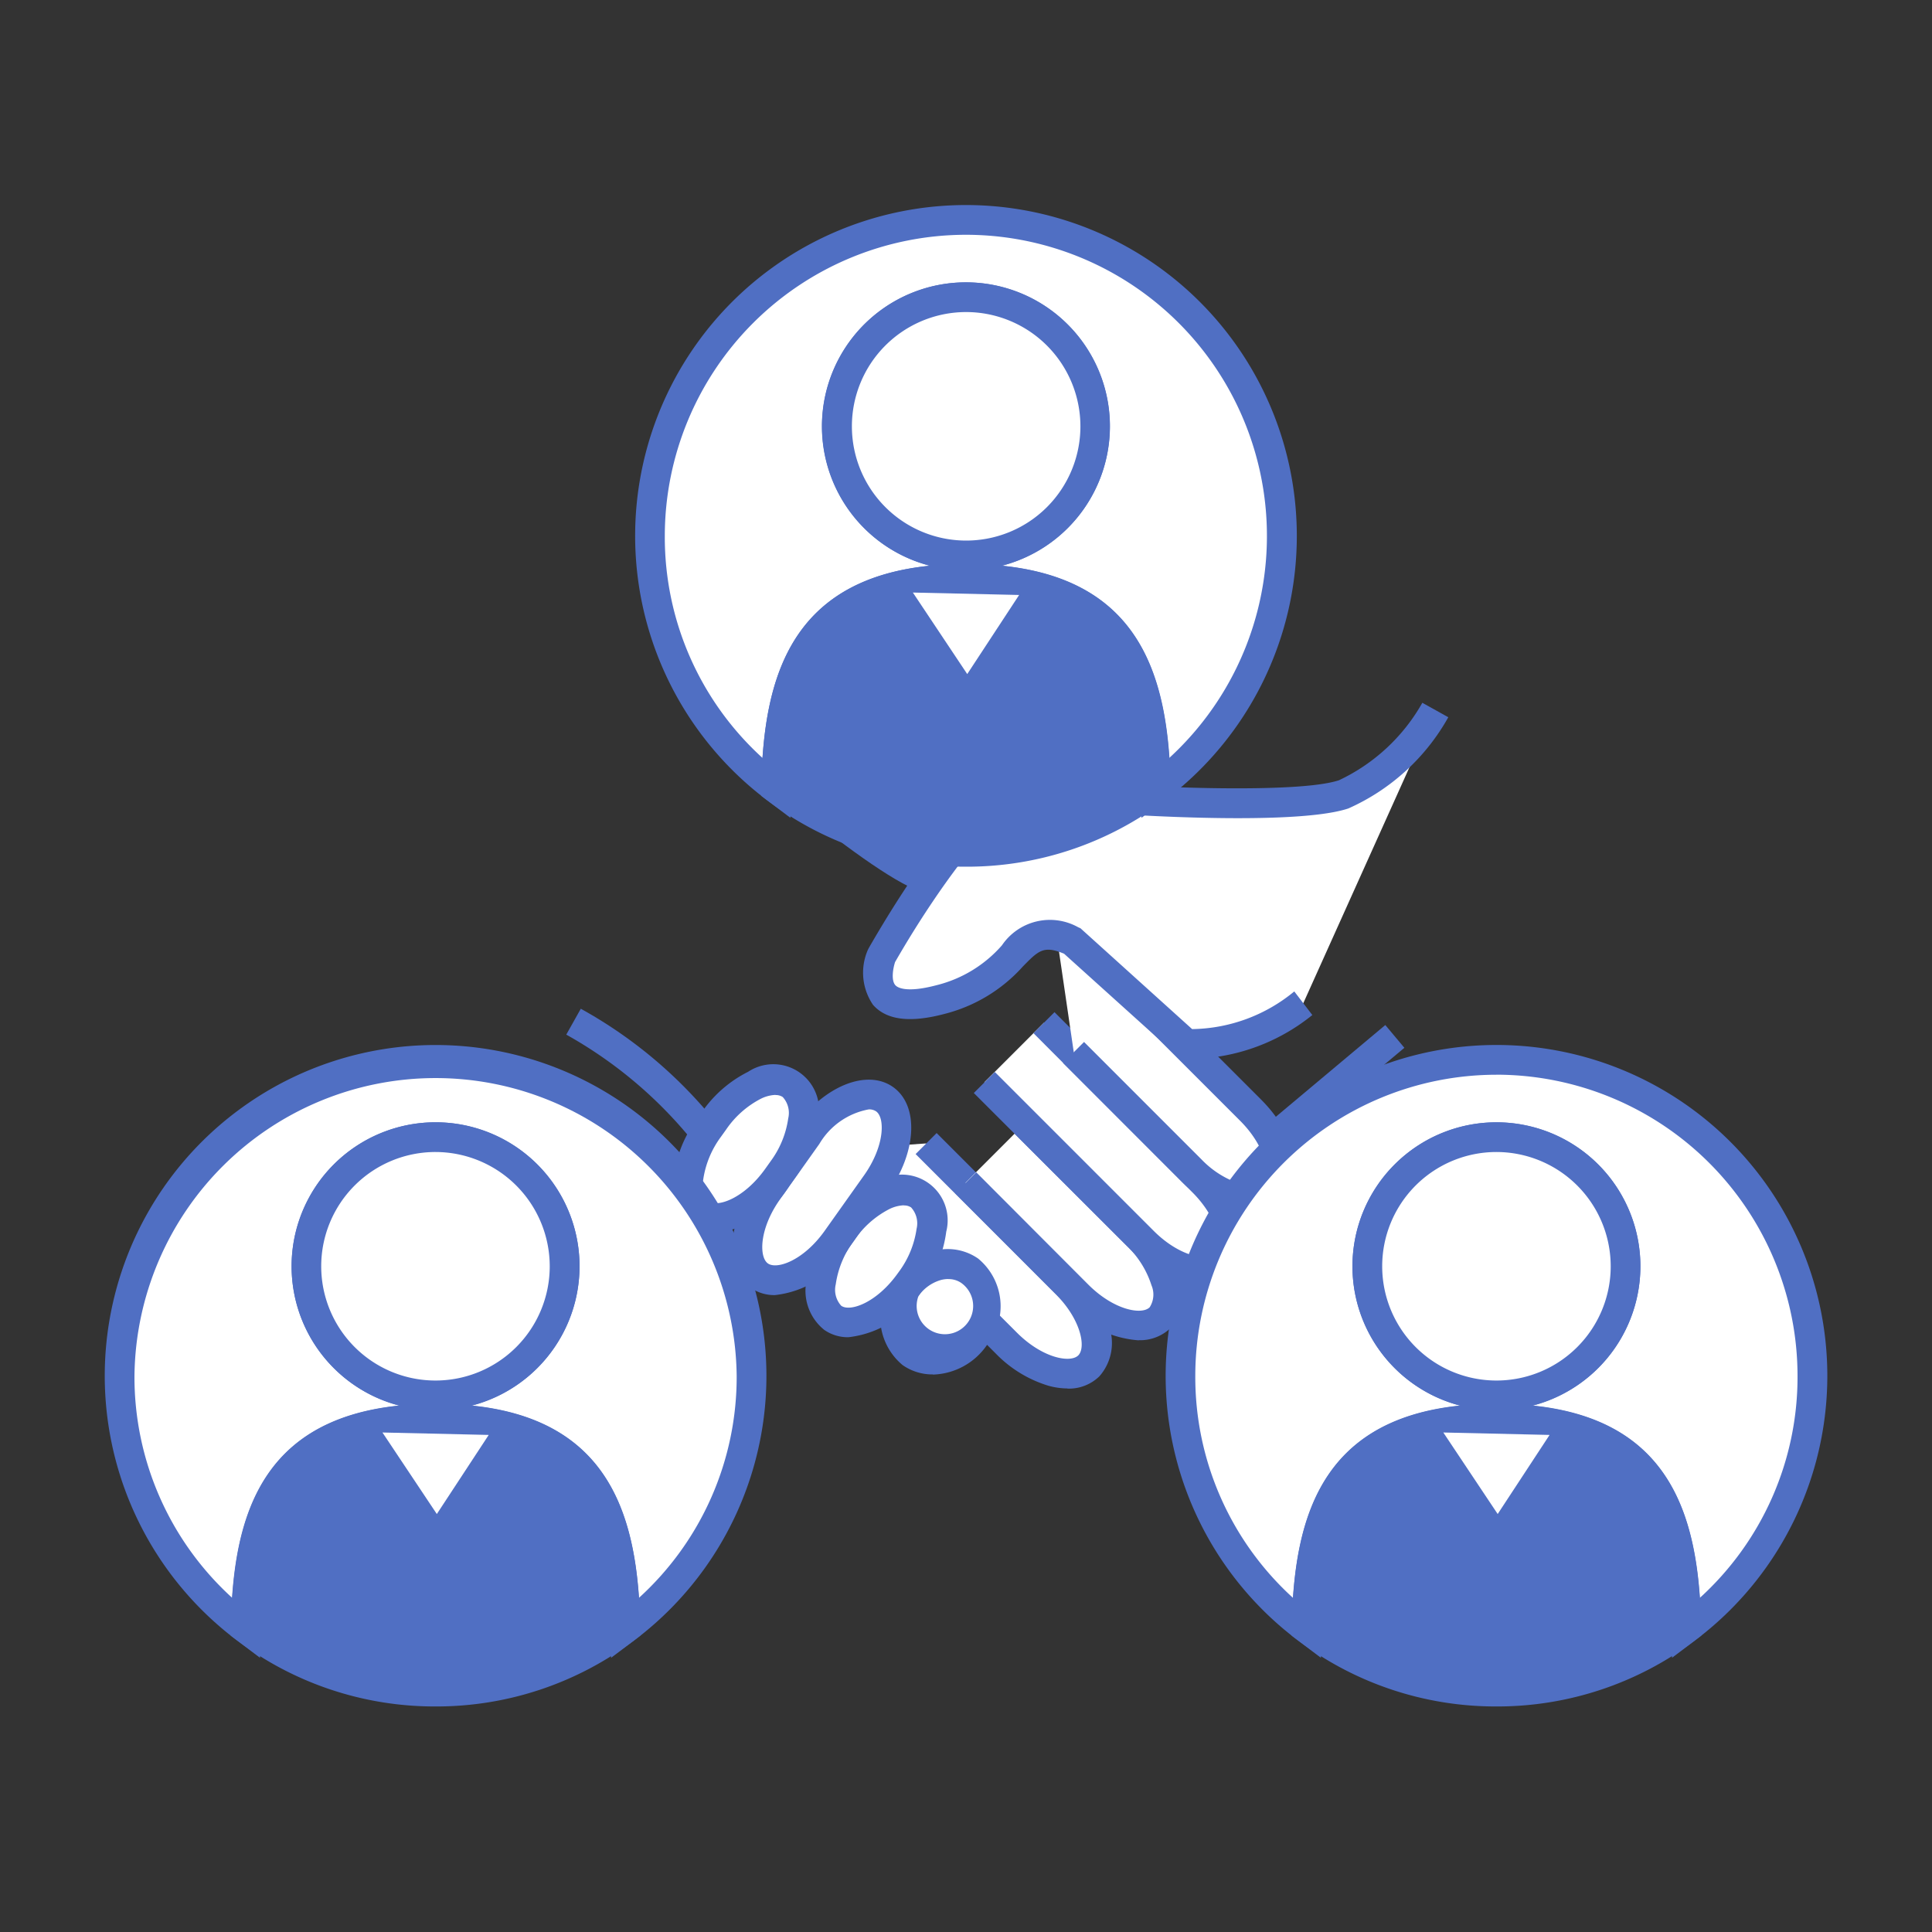 <svg id="グループ_1633" data-name="グループ 1633" xmlns="http://www.w3.org/2000/svg" xmlns:xlink="http://www.w3.org/1999/xlink" width="50" height="50"><rect width="100%" height="100%" fill="#333333" stroke="none"/><defs><clipPath id="clip-path"><rect id="長方形_3058" data-name="長方形 3058" width="50" height="50" fill="none"/></clipPath></defs><g id="グループ_1632" data-name="グループ 1632" clip-path="url(#clip-path)"><g id="グループ_1631" data-name="グループ 1631"><g id="グループ_1630" data-name="グループ 1630" clip-path="url(#clip-path)"><g id="グループ_1626" data-name="グループ 1626" opacity="0"><g id="グループ_1625" data-name="グループ 1625"><g id="グループ_1624" data-name="グループ 1624" clip-path="url(#clip-path)"><rect id="長方形_3052" data-name="長方形 3052" width="50" height="50" fill="#fff"/></g></g></g><g id="グループ_1629" data-name="グループ 1629" opacity="0"><g id="グループ_1628" data-name="グループ 1628"><g id="グループ_1627" data-name="グループ 1627" clip-path="url(#clip-path)"><rect id="長方形_3054" data-name="長方形 3054" width="50" height="50" fill="#fff"/></g></g></g><path id="パス_2602" data-name="パス 2602" d="M42.193,71.878a11.508,11.508,0,0,0-3.607-3.132" transform="translate(-23.745 -42.305)" fill="#fff"/><path id="パス_2603" data-name="パス 2603" d="M41.575,71.559A11.255,11.255,0,0,0,38.1,68.545l.376-.67a11.8,11.8,0,0,1,3.736,3.25Z" transform="translate(-23.445 -41.769)" fill="#506fc3"/><path id="パス_2604" data-name="パス 2604" d="M54.814,77.139,59.778,82.1c.748.748,1.707,1.013,2.132.588s.16-1.383-.588-2.132L57.7,76.938" transform="translate(-33.732 -47.346)" fill="#fff"/><path id="パス_2605" data-name="パス 2605" d="M60.924,82.844a1.865,1.865,0,0,1-.5-.072,3.18,3.18,0,0,1-1.357-.832l-4.965-4.964.544-.544L59.615,81.4c.664.664,1.385.791,1.588.588s.076-.924-.588-1.588l-3.622-3.622.544-.544,3.622,3.622a3.183,3.183,0,0,1,.832,1.357,1.3,1.3,0,0,1-.244,1.319,1.13,1.13,0,0,1-.823.316" transform="translate(-33.297 -46.911)" fill="#506fc3"/><path id="パス_2606" data-name="パス 2606" d="M64.967,77.118l2.905,2.905c.748.748,1.707,1.012,2.132.588s.16-1.384-.588-2.132L66.51,75.575" transform="translate(-39.98 -46.508)" fill="#fff"/><path id="パス_2607" data-name="パス 2607" d="M69.016,80.761a2.781,2.781,0,0,1-1.85-.9l-2.9-2.905.544-.544,2.9,2.906c.663.663,1.382.791,1.588.588a.61.61,0,0,0,.047-.57,2.443,2.443,0,0,0-.635-1.017L65.8,75.412l.544-.544,2.905,2.9a3.184,3.184,0,0,1,.833,1.357,1.3,1.3,0,0,1-.245,1.319,1.135,1.135,0,0,1-.825.313" transform="translate(-39.545 -46.073)" fill="#506fc3"/><path id="パス_2608" data-name="パス 2608" d="M66.233,70.358l4.113,4.113c.748.748,1.707,1.013,2.132.588s.16-1.383-.588-2.131l-4.113-4.113" transform="translate(-40.759 -42.348)" fill="#fff"/><path id="パス_2609" data-name="パス 2609" d="M71.489,75.209a2.783,2.783,0,0,1-1.85-.9L65.526,70.2l.544-.544,4.113,4.113c.664.664,1.383.792,1.587.588s.077-.923-.588-1.587L67.07,68.652l.544-.544,4.113,4.113c.915.915,1.173,2.09.588,2.676a1.136,1.136,0,0,1-.825.312" transform="translate(-40.324 -41.913)" fill="#506fc3"/><path id="パス_2610" data-name="パス 2610" d="M71.4,65.028l3.04,3.04c.748.748,1.707,1.012,2.132.588s.16-1.384-.588-2.132l-5.115-5.115" transform="translate(-43.61 -37.79)" fill="#fff"/><path id="パス_2611" data-name="パス 2611" d="M75.583,68.809a1.865,1.865,0,0,1-.5-.072,3.18,3.18,0,0,1-1.357-.832l-3.04-3.04.544-.544,3.04,3.04A2.44,2.44,0,0,0,75.292,68a.611.611,0,0,0,.57-.047c.2-.2.075-.923-.588-1.588l-5.115-5.115L70.7,60.7l5.115,5.115c.915.915,1.173,2.09.588,2.675a1.129,1.129,0,0,1-.823.316" transform="translate(-43.175 -37.355)" fill="#506fc3"/><path id="パス_2612" data-name="パス 2612" d="M62.3,86.932a1.109,1.109,0,1,1-.134-1.7,1.216,1.216,0,0,1,.134,1.7" transform="translate(-37.072 -52.347)" fill="#fff"/><path id="パス_2613" data-name="パス 2613" d="M60.594,87.3a1.335,1.335,0,0,1-.779-.243,1.6,1.6,0,0,1-.225-2.232,1.819,1.819,0,0,1,1.011-.715,1.38,1.38,0,0,1,1.171.192A1.6,1.6,0,0,1,62,86.538a1.755,1.755,0,0,1-1.4.766m.4-2.473a.761.761,0,0,0-.195.026,1.065,1.065,0,0,0-.579.417.731.731,0,1,0,1.109-.341.571.571,0,0,0-.335-.1" transform="translate(-36.457 -51.73)" fill="#506fc3"/><path id="パス_2614" data-name="パス 2614" d="M57.544,82.458c-.612.862-1.514,1.283-2,.936s-.388-1.337.224-2.2l.026-.037c.612-.862,1.514-1.283,2-.936s.389,1.338-.223,2.2Z" transform="translate(-33.988 -49.292)" fill="#fff"/><path id="パス_2615" data-name="パス 2615" d="M55.331,83.282a1.065,1.065,0,0,1-.628-.191,1.3,1.3,0,0,1-.461-1.26,3.184,3.184,0,0,1,.594-1.477l.026-.037a3.186,3.186,0,0,1,1.2-1.047,1.184,1.184,0,0,1,1.8,1.28,3.188,3.188,0,0,1-.594,1.477l-.026.037a2.582,2.582,0,0,1-1.912,1.218m1.437-3.414a.935.935,0,0,0-.382.1,2.448,2.448,0,0,0-.9.8l-.027.037a2.447,2.447,0,0,0-.456,1.109.611.611,0,0,0,.142.554c.233.165.923-.079,1.467-.845l.027-.037a2.444,2.444,0,0,0,.456-1.109.61.61,0,0,0-.142-.554.32.32,0,0,0-.188-.051" transform="translate(-33.373 -48.675)" fill="#506fc3"/><path id="パス_2616" data-name="パス 2616" d="M52.6,77.4c-.612.862-1.514,1.283-2,.936s-.388-1.337.224-2.2l1.015-1.43c.612-.862,1.514-1.283,2-.936s.389,1.337-.223,2.2Z" transform="translate(-30.943 -45.321)" fill="#fff"/><path id="パス_2617" data-name="パス 2617" d="M50.385,78.226a1.066,1.066,0,0,1-.628-.191c-.675-.48-.617-1.682.132-2.736l1.015-1.43c.75-1.055,1.865-1.506,2.54-1.027s.616,1.682-.133,2.736L52.3,77.008a2.58,2.58,0,0,1-1.912,1.218m2.427-4.806a1.878,1.878,0,0,0-1.28.895l-1.015,1.43c-.544.765-.549,1.5-.314,1.663s.923-.079,1.467-.845l1.015-1.43c.544-.765.55-1.5.315-1.663a.318.318,0,0,0-.187-.05" transform="translate(-30.331 -44.709)" fill="#506fc3"/><path id="パス_2618" data-name="パス 2618" d="M48.612,75.185c-.612.862-1.514,1.283-2,.936s-.388-1.337.224-2.2l.136-.192c.613-.862,1.514-1.283,2-.936s.389,1.337-.224,2.2Z" transform="translate(-28.492 -44.721)" fill="#fff"/><path id="パス_2619" data-name="パス 2619" d="M46.4,76.008a1.066,1.066,0,0,1-.628-.191,1.3,1.3,0,0,1-.462-1.259A3.189,3.189,0,0,1,45.9,73.08l.137-.191a3.184,3.184,0,0,1,1.2-1.048,1.184,1.184,0,0,1,1.8,1.28,3.188,3.188,0,0,1-.594,1.477l-.137.191A2.578,2.578,0,0,1,46.4,76.008m1.547-3.569a.932.932,0,0,0-.381.1,2.449,2.449,0,0,0-.9.8l-.137.191a2.452,2.452,0,0,0-.455,1.109.61.61,0,0,0,.142.554c.234.166.923-.079,1.467-.845h0l.136-.191a2.447,2.447,0,0,0,.456-1.109.61.61,0,0,0-.142-.554.32.32,0,0,0-.188-.051" transform="translate(-27.876 -44.103)" fill="#506fc3"/><path id="パス_2620" data-name="パス 2620" d="M47.717,48.019s4.46,3.986,5.694,4.271" transform="translate(-29.364 -29.55)" fill="#fff"/><path id="パス_2621" data-name="パス 2621" d="M52.914,52.205c-1.293-.3-5.4-3.944-5.864-4.358l.512-.574c1.7,1.516,4.7,3.992,5.525,4.183Z" transform="translate(-28.954 -29.091)" fill="#506fc3"/><path id="パス_2622" data-name="パス 2622" d="M73.493,47.772a5.205,5.205,0,0,1-2.373,2.183c-1.423.475-7.118.1-8.257-.095s-3.7,4.271-3.7,4.271S58.5,55.839,60.68,55.27s1.9-2.183,3.417-1.518l2.942,2.657a4.449,4.449,0,0,0,3.037-1.044" transform="translate(-36.349 -29.398)" fill="#fff"/><path id="パス_2623" data-name="パス 2623" d="M66.643,56.5a2.21,2.21,0,0,1-.271-.014l-.118-.016L63.271,53.78c-.527-.218-.658-.085-1.063.327a4.061,4.061,0,0,1-2.047,1.235c-.885.232-1.486.154-1.833-.237a1.473,1.473,0,0,1-.14-1.413l.025-.052c.811-1.411,2.829-4.678,4.1-4.459s6.8.533,8.072.11a4.847,4.847,0,0,0,2.158-2.005l.672.374a5.546,5.546,0,0,1-2.587,2.361c-1.585.529-7.445.085-8.442-.08-.47-.075-2,1.813-3.288,4.054-.05.149-.11.47.007.6.047.053.264.212,1.065,0a3.3,3.3,0,0,0,1.693-1.032,1.5,1.5,0,0,1,1.975-.467l.057.025,2.89,2.61a4.238,4.238,0,0,0,2.644-.975l.467.611A5.092,5.092,0,0,1,66.643,56.5" transform="translate(-35.733 -29.098)" fill="#506fc3"/><line id="線_158" data-name="線 158" x1="2.942" y2="2.468" transform="translate(33.158 26.82)" fill="#fff"/><rect id="長方形_3056" data-name="長方形 3056" width="3.84" height="0.769" transform="matrix(0.766, -0.642, 0.642, 0.766, 32.91, 28.993)" fill="#506fc3"/><path id="パス_2624" data-name="パス 2624" d="M95.787,79.492A8.177,8.177,0,1,0,82.7,86.029c.05-2.562.525-5.424,4.912-5.424s4.862,2.862,4.912,5.424a8.165,8.165,0,0,0,3.266-6.538M87.609,80a3.342,3.342,0,1,1,3.342-3.342A3.342,3.342,0,0,1,87.609,80" transform="translate(-48.881 -43.886)" fill="#fff"/><path id="パス_2625" data-name="パス 2625" d="M82.452,86.175l-.6-.453a8.562,8.562,0,1,1,10.286,0l-.6.452-.015-.752c-.048-2.442-.441-5.047-4.527-5.047s-4.479,2.605-4.527,5.047Zm4.542-15.09A7.8,7.8,0,0,0,79.2,78.877a7.723,7.723,0,0,0,2.53,5.748c.164-2.39.968-4.633,4.334-4.974a3.726,3.726,0,1,1,1.858,0c3.366.341,4.17,2.584,4.334,4.974a7.723,7.723,0,0,0,2.53-5.748,7.8,7.8,0,0,0-7.793-7.793m0,2a2.957,2.957,0,1,0,2.957,2.957,2.96,2.96,0,0,0-2.957-2.957" transform="translate(-48.266 -43.271)" fill="#506fc3"/><path id="パス_2626" data-name="パス 2626" d="M95.347,76.516a3.342,3.342,0,1,0,3.342,3.342,3.342,3.342,0,0,0-3.342-3.342" transform="translate(-56.618 -47.087)" fill="#fff"/><path id="パス_2627" data-name="パス 2627" d="M94.731,82.968a3.726,3.726,0,1,1,3.726-3.727,3.731,3.731,0,0,1-3.726,3.727m0-6.683a2.957,2.957,0,1,0,2.957,2.957,2.96,2.96,0,0,0-2.957-2.957" transform="translate(-56.003 -46.471)" fill="#506fc3"/><path id="パス_2628" data-name="パス 2628" d="M92.835,95.471c-4.387,0-4.862,2.863-4.912,5.424a8.178,8.178,0,0,0,9.823,0c-.05-2.562-.525-5.424-4.912-5.424" transform="translate(-54.106 -58.751)" fill="#506fc3"/><path id="パス_2629" data-name="パス 2629" d="M92.213,102.3a8.49,8.49,0,0,1-5.143-1.716l-.157-.118,0-.2c.057-2.869.73-5.8,5.3-5.8s5.24,2.933,5.3,5.8l0,.2-.157.118a8.49,8.49,0,0,1-5.143,1.716m-4.523-2.215a7.795,7.795,0,0,0,9.045,0c-.067-2.382-.547-4.848-4.522-4.848s-4.455,2.466-4.523,4.848" transform="translate(-53.485 -58.137)" fill="#506fc3"/><path id="パス_2630" data-name="パス 2630" d="M97.118,96.389l1.407,2.11,1.343-2.047Z" transform="translate(-59.765 -59.316)" fill="#fff"/><path id="パス_2631" data-name="パス 2631" d="M24.4,79.492a8.177,8.177,0,1,0-13.089,6.538c.05-2.562.525-5.424,4.912-5.424s4.862,2.862,4.912,5.424A8.165,8.165,0,0,0,24.4,79.492M16.223,80a3.342,3.342,0,1,1,3.342-3.342A3.342,3.342,0,0,1,16.223,80" transform="translate(-4.951 -43.886)" fill="#fff"/><path id="パス_2632" data-name="パス 2632" d="M20.15,86.175l-.015-.752c-.048-2.442-.442-5.047-4.527-5.047s-4.479,2.605-4.527,5.047l-.015.752-.6-.452a8.562,8.562,0,1,1,10.286,0ZM16.537,79.65c3.366.341,4.17,2.585,4.334,4.974a7.723,7.723,0,0,0,2.53-5.748,7.793,7.793,0,0,0-15.585,0,7.723,7.723,0,0,0,2.53,5.748c.164-2.39.968-4.633,4.334-4.974a3.726,3.726,0,1,1,1.858,0m-.929-6.566a2.957,2.957,0,1,0,2.957,2.957,2.96,2.96,0,0,0-2.957-2.957" transform="translate(-4.336 -43.271)" fill="#506fc3"/><path id="パス_2633" data-name="パス 2633" d="M23.961,76.516A3.342,3.342,0,1,0,27.3,79.858a3.342,3.342,0,0,0-3.342-3.342" transform="translate(-12.689 -47.087)" fill="#fff"/><path id="パス_2634" data-name="パス 2634" d="M23.345,82.968a3.726,3.726,0,1,1,3.726-3.727,3.731,3.731,0,0,1-3.726,3.727m0-6.683A2.957,2.957,0,1,0,26.3,79.242a2.96,2.96,0,0,0-2.957-2.957" transform="translate(-12.073 -46.471)" fill="#506fc3"/><path id="パス_2635" data-name="パス 2635" d="M21.449,95.471c-4.387,0-4.862,2.863-4.912,5.424a8.178,8.178,0,0,0,9.823,0c-.05-2.562-.525-5.424-4.912-5.424" transform="translate(-10.177 -58.751)" fill="#506fc3"/><path id="パス_2636" data-name="パス 2636" d="M20.828,102.3a8.49,8.49,0,0,1-5.143-1.716l-.157-.118,0-.2c.056-2.869.729-5.8,5.3-5.8s5.24,2.933,5.3,5.8l0,.2-.157.118a8.49,8.49,0,0,1-5.143,1.716m-4.522-2.215a7.795,7.795,0,0,0,9.045,0c-.068-2.382-.548-4.848-4.523-4.848s-4.455,2.466-4.522,4.848" transform="translate(-9.556 -58.137)" fill="#506fc3"/><path id="パス_2637" data-name="パス 2637" d="M25.733,96.389l1.407,2.11,1.343-2.047Z" transform="translate(-15.835 -59.316)" fill="#fff"/><path id="パス_2638" data-name="パス 2638" d="M60.094,22.974A8.177,8.177,0,1,0,47,29.512c.05-2.562.525-5.424,4.912-5.424s4.862,2.863,4.912,5.424a8.165,8.165,0,0,0,3.266-6.538m-8.177.506a3.342,3.342,0,1,1,3.342-3.342,3.342,3.342,0,0,1-3.342,3.342" transform="translate(-26.916 -9.106)" fill="#fff"/><path id="パス_2639" data-name="パス 2639" d="M55.843,29.656l-.015-.752c-.048-2.442-.441-5.047-4.527-5.047s-4.479,2.605-4.527,5.047l-.015.752-.6-.452a8.562,8.562,0,1,1,10.285,0ZM51.3,14.566a7.8,7.8,0,0,0-7.793,7.792,7.723,7.723,0,0,0,2.529,5.748c.164-2.39.968-4.633,4.335-4.974a3.726,3.726,0,1,1,1.855,0c3.367.341,4.172,2.584,4.336,4.974A7.794,7.794,0,0,0,51.3,14.566m0,2a2.957,2.957,0,1,0,2.957,2.957A2.96,2.96,0,0,0,51.3,16.567" transform="translate(-26.302 -8.49)" fill="#506fc3"/><path id="パス_2640" data-name="パス 2640" d="M59.654,20A3.342,3.342,0,1,0,63,23.34,3.342,3.342,0,0,0,59.654,20" transform="translate(-34.654 -12.306)" fill="#fff"/><path id="パス_2641" data-name="パス 2641" d="M59.039,26.45a3.726,3.726,0,1,1,3.726-3.726,3.73,3.73,0,0,1-3.726,3.726m0-6.683A2.957,2.957,0,1,0,62,22.724a2.96,2.96,0,0,0-2.957-2.957" transform="translate(-34.039 -11.691)" fill="#506fc3"/><path id="パス_2642" data-name="パス 2642" d="M57.142,38.953c-4.387,0-4.862,2.863-4.912,5.425a8.178,8.178,0,0,0,9.823,0c-.05-2.562-.525-5.425-4.912-5.425" transform="translate(-32.142 -23.971)" fill="#506fc3"/><path id="パス_2643" data-name="パス 2643" d="M56.521,45.786a8.487,8.487,0,0,1-5.143-1.717l-.157-.118,0-.2c.056-2.868.729-5.8,5.3-5.8s5.24,2.933,5.3,5.8l0,.2-.157.118a8.486,8.486,0,0,1-5.143,1.717M52,43.571a7.795,7.795,0,0,0,9.045,0c-.067-2.382-.547-4.848-4.522-4.848S52.066,41.189,52,43.571" transform="translate(-31.521 -23.356)" fill="#506fc3"/><path id="パス_2644" data-name="パス 2644" d="M61.425,39.871l1.407,2.11,1.343-2.047Z" transform="translate(-37.8 -24.536)" fill="#fff"/></g></g></g></svg>
